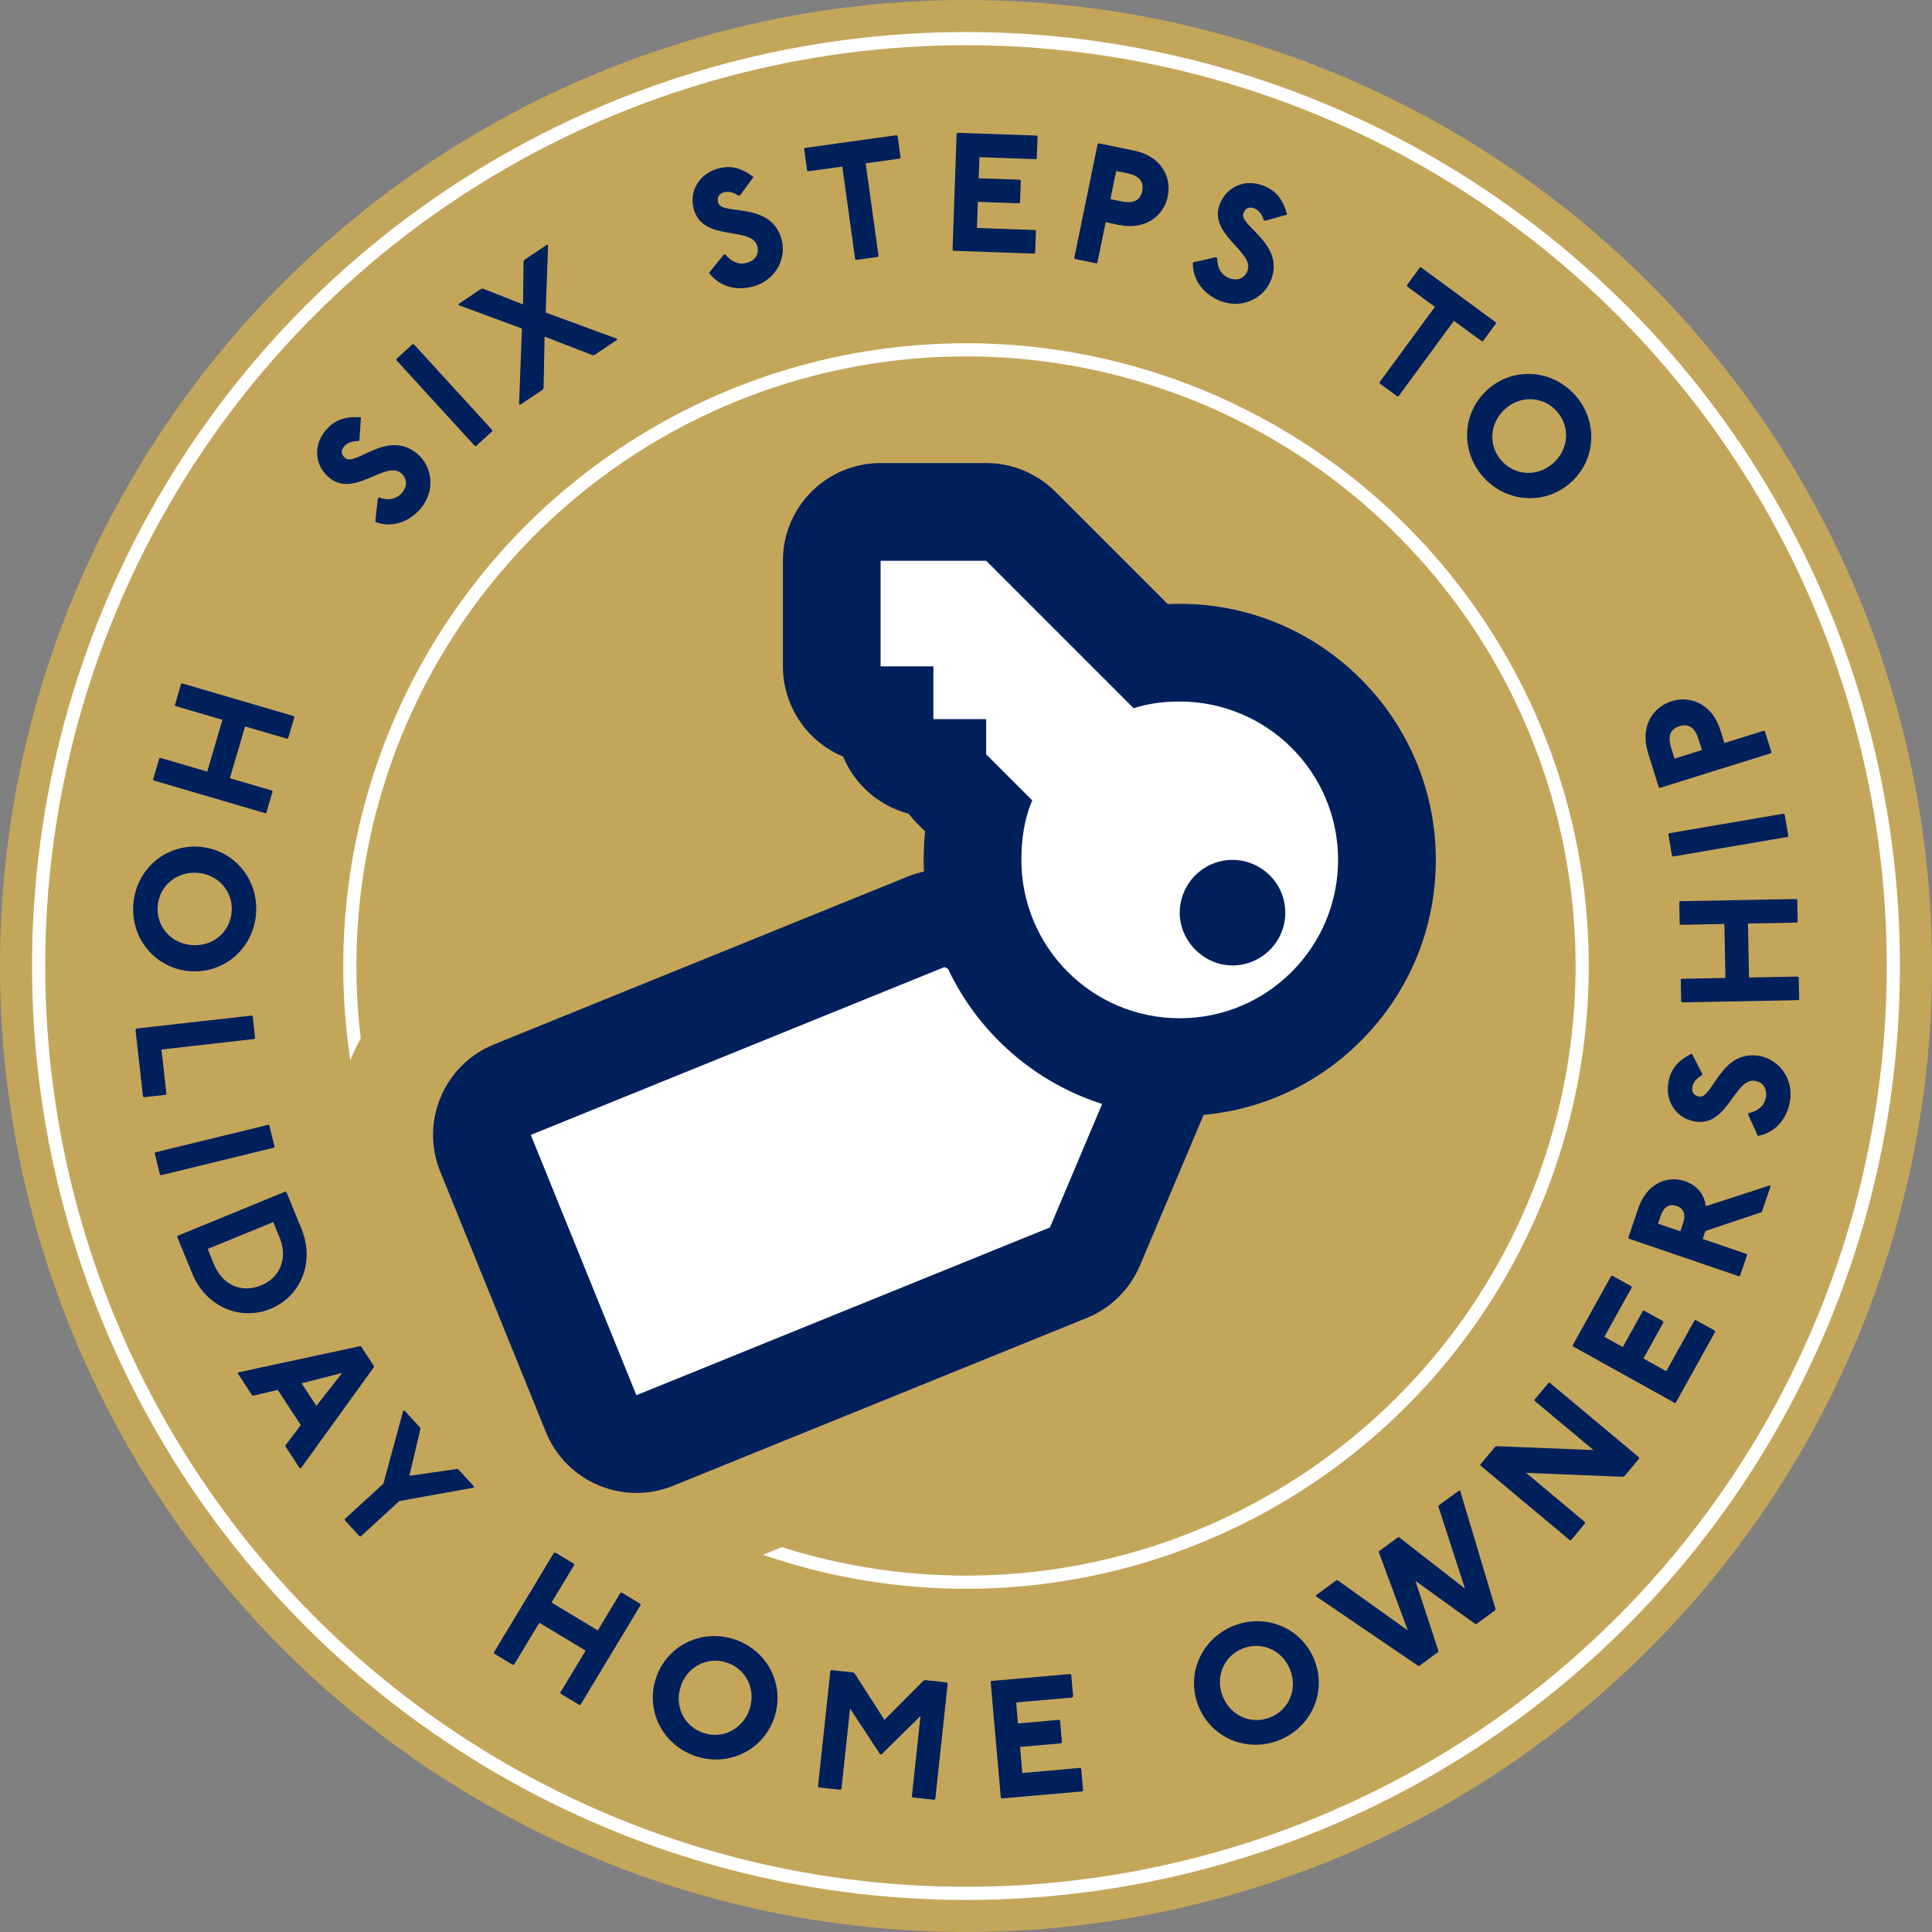 <?xml version="1.0" encoding="UTF-8"?>
<svg id="uuid-431246e5-128e-45aa-bb5d-ab7d8c1f790b" data-name="Layer 1" xmlns="http://www.w3.org/2000/svg" viewBox="0 0 220 220">
  <rect x="0" y="0" width="220" height="220" fill="#808080" stroke="none"/>
  <defs>
    <style>
      .uuid-2ecf8a6a-2faf-4d54-9196-7dc13f839f4a {
        fill: #00205b;
      }

      .uuid-da60f585-4fc4-4c11-9999-2660273ac3b0 {
        fill: #c4a65b;
      }

      .uuid-d0569493-9e24-4e60-ba13-3b05139e13b1 {
        fill: #fff;
      }

      .uuid-2db02dfa-32c7-4a1b-8953-f8d1df2807bc {
        fill: none;
        stroke: #fff;
        stroke-miterlimit: 10;
        stroke-width: 1.5px;
      }
    </style>
  </defs>
  <circle class="uuid-da60f585-4fc4-4c11-9999-2660273ac3b0" cx="110" cy="110" r="110"/>
  <circle class="uuid-2db02dfa-32c7-4a1b-8953-f8d1df2807bc" cx="110" cy="110.001" r="70.165"/>
  <path class="uuid-da60f585-4fc4-4c11-9999-2660273ac3b0" d="M107.534,110.129l20.833,8.808-8.808,20.834-47.091,19.105-12.025-29.641,47.091-19.105M107.534,87.874c-2.841,0-5.683.544-8.367,1.633l-47.091,19.105c-11.389,4.621-16.877,17.599-12.256,28.989l12.025,29.641c2.219,5.469,6.52,9.833,11.956,12.132,2.769,1.171,5.717,1.757,8.666,1.757,2.841,0,5.683-.544,8.367-1.633l47.091-19.105c5.469-2.219,9.833-6.52,12.132-11.956l8.808-20.834c4.786-11.321-.511-24.378-11.832-29.165l-20.833-8.808c-2.769-1.171-5.717-1.757-8.666-1.757h0Z"/>
  <circle class="uuid-2db02dfa-32c7-4a1b-8953-f8d1df2807bc" cx="110" cy="110" r="105.6"/>
  <g>
    <g>
      <path class="uuid-d0569493-9e24-4e60-ba13-3b05139e13b1" d="M72.468,164.44c-.737,0-1.475-.146-2.167-.44-1.358-.575-2.434-1.665-2.988-3.033l-12.025-29.642c-1.155-2.848.216-6.092,3.063-7.248l47.092-19.105c.671-.272,1.382-.408,2.092-.408.737,0,1.475.146,2.167.44l20.833,8.808c2.83,1.196,4.154,4.461,2.958,7.291l-8.808,20.834c-.575,1.359-1.666,2.435-3.033,2.989l-47.092,19.105c-.671.272-1.382.408-2.092.408Z"/>
      <path class="uuid-2ecf8a6a-2faf-4d54-9196-7dc13f839f4a" d="M107.534,110.129l20.833,8.808-8.808,20.833-47.091,19.105-12.025-29.641,47.091-19.105M107.534,99.002c-1.421,0-2.841.272-4.183.816l-47.091,19.105c-5.695,2.31-8.438,8.8-6.128,14.495l12.025,29.641c1.109,2.735,3.26,4.917,5.978,6.066,1.385.585,2.859.878,4.333.878,1.421,0,2.841-.272,4.183-.816l47.091-19.105c2.735-1.109,4.917-3.26,6.066-5.978l8.808-20.833c1.149-2.718,1.172-5.782.062-8.516-1.109-2.735-3.26-4.917-5.978-6.066l-20.833-8.808c-1.385-.585-2.859-.878-4.333-.878h0Z"/>
    </g>
    <g>
      <path class="uuid-d0569493-9e24-4e60-ba13-3b05139e13b1" d="M134.337,121.514c-13.011,0-23.596-10.585-23.596-23.597,0-1.846.17-3.584.508-5.201l-2.886-2.886c-.667-.667-1.147-1.487-1.407-2.377h-.669c-3.073,0-5.564-2.491-5.564-5.564v-.447h-.447c-3.073,0-5.564-2.491-5.564-5.564v-12.021c0-3.073,2.49-5.564,5.564-5.564h12.021c1.476,0,2.891.586,3.935,1.63l14.63,14.631c1.085-.154,2.205-.232,3.354-.232h.12c13.012,0,23.597,10.585,23.597,23.596-.001,13.011-10.587,23.597-23.597,23.597Z"/>
      <path class="uuid-2ecf8a6a-2faf-4d54-9196-7dc13f839f4a" d="M112.298,63.856l16.79,16.79c1.603-.521,3.366-.761,5.129-.761h.12c9.898,0,18.032,8.014,18.032,18.032,0,9.898-8.014,18.032-18.032,18.032-10.018,0-18.032-8.135-18.032-18.032,0-2.404.361-4.769,1.242-6.772l-5.249-5.249v-4.007h-6.011v-6.011h-6.011s0-12.022,0-12.022h12.021M112.298,52.728h-12.021c-6.146,0-11.127,4.982-11.127,11.127v12.022c0,2.951,1.172,5.782,3.259,7.868,1.04,1.04,2.265,1.853,3.598,2.407,1.32,3.179,4.072,5.614,7.451,6.5.298.389.622.761.973,1.111l.904.904c-.104,1.054-.156,2.138-.156,3.249,0,16.079,13.081,29.16,29.16,29.16,7.814,0,15.151-3.048,20.659-8.582,5.482-5.507,8.501-12.815,8.501-20.578,0-16.079-13.081-29.16-29.16-29.16h-.12c-.421,0-.84.009-1.256.026l-12.795-12.795c-2.087-2.087-4.917-3.259-7.868-3.259h0Z"/>
    </g>
    <path class="uuid-2ecf8a6a-2faf-4d54-9196-7dc13f839f4a" d="M140.348,97.917c3.246,0,6.011,2.645,6.011,6.011,0,3.366-2.765,6.011-6.011,6.011-3.246,0-6.011-2.765-6.011-6.011s2.645-6.011,6.011-6.011Z"/>
  </g>
  <g>
    <g>
      <path class="uuid-2ecf8a6a-2faf-4d54-9196-7dc13f839f4a" d="M40.812,50.241c-.713-.048-1.305.207-1.613.574-.434.514-.325.981.114,1.352,1.175.989,4.825-3.342,8.201-.499,1.762,1.483,2.065,4.249.396,6.231-1.3,1.542-3.283,2.256-5.184,1.534l.293-2.64.123-.146c1.293.461,2.144.047,2.639-.54.619-.734.611-1.619-.122-2.237-1.762-1.483-5.339,2.909-8.201.499-1.688-1.421-1.762-3.716-.388-5.346,1.052-1.248,2.246-1.623,4.027-1.503l-.162,2.574-.123.146Z"/>
      <path class="uuid-2ecf8a6a-2faf-4d54-9196-7dc13f839f4a" d="M46.981,39.188l.136.006,8.938,9.781-.006.135-1.843,1.684-.136-.006-8.94-9.781.007-.135,1.843-1.684Z"/>
      <path class="uuid-2ecf8a6a-2faf-4d54-9196-7dc13f839f4a" d="M54.783,32.896l.213-.027,4.559,1.797.065-4.899.106-.186,2.551-1.711.134.026-.272,7.696,8.13,2.985-.026.133-2.551,1.711-.213.027-5.465-2.115-.116,5.858-.106.186-2.551,1.711-.133-.026.321-8.655-7.224-2.668.026-.133,2.551-1.711Z"/>
      <path class="uuid-2ecf8a6a-2faf-4d54-9196-7dc13f839f4a" d="M84.093,22.291c-.574-.425-1.209-.53-1.668-.388-.642.199-.804.651-.633,1.201.454,1.467,5.864-.207,7.17,4.011.681,2.201-.557,4.694-3.033,5.461-1.926.596-3.981.127-5.189-1.509l1.672-2.065.184-.057c.839,1.087,1.777,1.198,2.511.971.917-.284,1.389-1.033,1.105-1.95-.682-2.201-6.064-.435-7.171-4.011-.652-2.109.526-4.082,2.562-4.712,1.56-.482,2.767-.152,4.201.911l-1.526,2.081-.184.057Z"/>
      <path class="uuid-2ecf8a6a-2faf-4d54-9196-7dc13f839f4a" d="M102.103,15.395l.108.082.343,2.472-.082.108-3.897.541,1.466,10.552-.082.108-2.472.343-.108-.082-1.465-10.552-3.897.541-.108-.082-.344-2.472.082-.108,10.457-1.452Z"/>
      <path class="uuid-2ecf8a6a-2faf-4d54-9196-7dc13f839f4a" d="M118.053,15.435l.093.099-.087,2.496-.1.093-6.431-.225-.084,2.399,4.703.165.093.099-.087,2.496-.1.093-4.703-.165-.104,2.975,6.623.232.093.099-.088,2.496-.099.092-9.214-.322-.093-.099.463-13.245.1-.092,9.021.315Z"/>
      <path class="uuid-2ecf8a6a-2faf-4d54-9196-7dc13f839f4a" d="M129.148,17.149c3.01.618,4.298,2.94,3.835,5.198-.464,2.258-2.562,3.886-5.572,3.268l-1.506-.309-.945,4.61-.113.075-2.446-.502-.074-.113,2.663-12.982.113-.075,4.046.83ZM126.446,22.672l1.316.27c1.224.251,2.072-.065,2.304-1.193.232-1.129-.424-1.754-1.647-2.005l-1.316-.27-.656,3.198Z"/>
      <path class="uuid-2ecf8a6a-2faf-4d54-9196-7dc13f839f4a" d="M143.9,25.062c-.189-.689-.623-1.164-1.071-1.336-.627-.241-1.034.014-1.24.552-.551,1.433,4.738,3.463,3.156,7.583-.826,2.15-3.342,3.343-5.762,2.414-1.883-.723-3.208-2.361-3.147-4.394l2.592-.588.18.069c-.013,1.373.656,2.041,1.373,2.315.896.344,1.73.048,2.075-.848.825-2.149-4.498-4.09-3.156-7.583.792-2.06,2.938-2.881,4.928-2.117,1.524.585,2.269,1.591,2.739,3.312l-2.486.69-.18-.069Z"/>
      <path class="uuid-2ecf8a6a-2faf-4d54-9196-7dc13f839f4a" d="M170.327,36.699l.021.134-1.478,2.011-.135.021-3.172-2.331-6.309,8.587-.135.021-2.011-1.478-.021-.134,6.309-8.587-3.172-2.33-.021-.134,1.478-2.011.134-.021,8.51,6.252Z"/>
      <path class="uuid-2ecf8a6a-2faf-4d54-9196-7dc13f839f4a" d="M178.998,54.826c-2.865,2.697-7.271,2.495-9.969-.371-2.696-2.865-2.63-7.276.235-9.972s7.272-2.495,9.969.371,2.63,7.276-.235,9.972ZM171.304,46.649c-1.747,1.644-1.825,4.221-.247,5.898s4.155,1.756,5.902.111c1.747-1.644,1.826-4.221.247-5.898-1.578-1.677-4.155-1.755-5.902-.111Z"/>
    </g>
    <g>
      <path class="uuid-2ecf8a6a-2faf-4d54-9196-7dc13f839f4a" d="M32.818,84.06l-.119.065-4.793-1.404-1.728,5.898,4.793,1.404.065.119-.702,2.397-.12.065-12.718-3.727-.065-.119.702-2.396.119-.065,5.346,1.566,1.728-5.898-5.346-1.566-.065-.119.702-2.396.12-.065,12.718,3.727.065.12-.702,2.396Z"/>
      <path class="uuid-2ecf8a6a-2faf-4d54-9196-7dc13f839f4a" d="M21.65,110.592c-3.926-.288-6.758-3.672-6.471-7.598.288-3.926,3.584-6.861,7.51-6.573s6.758,3.672,6.47,7.598c-.287,3.926-3.583,6.861-7.509,6.573ZM22.471,99.39c-2.394-.175-4.347,1.51-4.515,3.808-.169,2.298,1.518,4.251,3.911,4.426s4.346-1.51,4.515-3.809c.168-2.298-1.518-4.25-3.911-4.426Z"/>
      <path class="uuid-2ecf8a6a-2faf-4d54-9196-7dc13f839f4a" d="M29.053,118.207l-.084.106-10.586,1.194.57,5.054-.085.106-2.479.279-.106-.085-.86-7.629.085-.106,13.16-1.485.106.085.279,2.479Z"/>
      <path class="uuid-2ecf8a6a-2faf-4d54-9196-7dc13f839f4a" d="M31.264,130.572l-.071.116-12.865,3.138-.116-.07-.591-2.424.07-.116,12.866-3.138.115.07.592,2.424Z"/>
      <path class="uuid-2ecf8a6a-2faf-4d54-9196-7dc13f839f4a" d="M34.325,139.915c1.568,3.819-.09,7.717-3.518,9.124s-7.348-.2-8.915-4.019l-1.715-4.174.053-.125,12.255-5.033.126.052,1.714,4.174ZM23.649,142.223l.73,1.776c.948,2.309,3.114,3.288,5.334,2.376,2.221-.912,3.074-3.13,2.126-5.439l-.73-1.776-7.46,3.063Z"/>
      <path class="uuid-2ecf8a6a-2faf-4d54-9196-7dc13f839f4a" d="M42.588,155.571l-.027.133-8.305,11.502-.133-.028-1.627-2.491.027-.133,1.725-2.273-2.625-4.017-2.773.666-.133-.028-1.628-2.49.028-.133,13.868-2.986.133.028,1.47,2.249ZM34.346,157.518l1.68,2.571,2.936-3.752-4.615,1.182Z"/>
      <path class="uuid-2ecf8a6a-2faf-4d54-9196-7dc13f839f4a" d="M47.876,162.606l-.007.136-1.252,5.314,5.402-.782.136.006,1.816,1.982-.006.136-8.494,1.53-4.39,4.021-.136-.006-1.685-1.841.006-.136,4.39-4.021,2.268-8.327.136.006,1.816,1.982Z"/>
      <path class="uuid-2ecf8a6a-2faf-4d54-9196-7dc13f839f4a" d="M65.353,178.074l.032.132-2.578,4.276,5.264,3.174,2.578-4.276.132-.033,2.139,1.289.032.132-6.843,11.35-.132.033-2.139-1.29-.032-.132,2.876-4.77-5.264-3.174-2.876,4.77-.132.033-2.139-1.29-.033-.132,6.844-11.35.132-.033,2.139,1.29Z"/>
      <path class="uuid-2ecf8a6a-2faf-4d54-9196-7dc13f839f4a" d="M88.154,195.633c-1.276,3.723-5.268,5.601-8.99,4.324-3.723-1.276-5.723-5.208-4.446-8.931,1.276-3.722,5.269-5.6,8.991-4.324,3.722,1.276,5.722,5.209,4.445,8.931ZM77.532,191.992c-.778,2.269.355,4.586,2.534,5.333s4.495-.386,5.273-2.656c.778-2.269-.355-4.586-2.534-5.333s-4.495.386-5.273,2.656Z"/>
      <path class="uuid-2ecf8a6a-2faf-4d54-9196-7dc13f839f4a" d="M97.14,190.441l.181.116,3.392,5.287,4.435-4.449.201-.075,2.482.266.085.105-1.411,13.171-.105.085-2.481-.266-.085-.105.981-9.163-4.425,4.353-.19-.021-3.402-5.191-.981,9.163-.105.085-2.481-.266-.086-.105,1.411-13.171.105-.085,2.481.266Z"/>
      <path class="uuid-2ecf8a6a-2faf-4d54-9196-7dc13f839f4a" d="M121.881,190.623l.104.087.218,2.485-.087.104-6.405.562.21,2.39,4.685-.412.103.087.219,2.485-.088.104-4.684.411.26,2.964,6.596-.579.104.087.218,2.486-.087.104-9.177.806-.104-.087-1.158-13.192.087-.104,8.986-.789Z"/>
      <path class="uuid-2ecf8a6a-2faf-4d54-9196-7dc13f839f4a" d="M149.652,188.973c1.48,3.647-.302,7.685-3.948,9.164-3.647,1.48-7.738-.176-9.218-3.823-1.48-3.647.302-7.685,3.948-9.165,3.647-1.48,7.738.176,9.218,3.824ZM139.244,193.195c.902,2.224,3.278,3.228,5.413,2.362s3.14-3.242,2.237-5.466c-.902-2.224-3.278-3.228-5.413-2.363-2.135.866-3.14,3.242-2.237,5.466Z"/>
      <path class="uuid-2ecf8a6a-2faf-4d54-9196-7dc13f839f4a" d="M152.196,179.935l.135.021,7.977,5.698-3.295-8.887.021-.134,2.169-1.587.134.021,7.477,5.826-3.021-9.326.021-.134,2.323-1.701.134.021,4.028,13.464-.021.134-2.169,1.587-.134-.021-6.796-4.897,2.614,7.958-.021.134-2.169,1.587-.134-.021-11.617-7.909.021-.134,2.323-1.701Z"/>
      <path class="uuid-2ecf8a6a-2faf-4d54-9196-7dc13f839f4a" d="M170.241,164.763l.197-.085,11.017.444-6.707-5.603-.012-.135,1.601-1.916.135-.012,10.171,8.497.013.135-1.663,1.99-.196.086-11.017-.444,6.706,5.603.013.135-1.601,1.917-.136.012-10.171-8.497-.012-.135,1.662-1.99Z"/>
      <path class="uuid-2ecf8a6a-2faf-4d54-9196-7dc13f839f4a" d="M183.462,145.3l.131-.038,2.182,1.212.038.13-3.124,5.623,2.099,1.165,2.284-4.112.13-.037,2.183,1.212.037.13-2.284,4.112,2.602,1.445,3.217-5.791.13-.037,2.183,1.212.037.131-4.475,8.057-.131.037-11.582-6.433-.037-.13,4.382-7.889Z"/>
      <path class="uuid-2ecf8a6a-2faf-4d54-9196-7dc13f839f4a" d="M186.565,137.563c.932-2.726,3.217-3.772,5.307-3.057,1.454.497,2.205,1.565,2.378,2.842l7.306-2.374.06.122-.994,2.908-.122.06-6.302,2.108-.31.909,4.998,1.708.06.122-.808,2.363-.121.06-12.54-4.285-.06-.122,1.148-3.362ZM191.343,140.21l.31-.909c.31-.908.164-1.669-.744-1.979-.909-.31-1.489.201-1.8,1.11l-.31.909,2.544.869Z"/>
      <path class="uuid-2ecf8a6a-2faf-4d54-9196-7dc13f839f4a" d="M193.805,122.45c-.636.325-1.012.847-1.089,1.321-.107.664.226,1.009.795,1.101,1.516.246,2.421-5.345,6.779-4.64,2.274.368,3.957,2.585,3.543,5.144-.321,1.99-1.655,3.622-3.658,3.978l-1.106-2.416.031-.19c1.346-.268,1.863-1.06,1.985-1.818.153-.947-.308-1.703-1.255-1.856-2.274-.368-3.084,5.238-6.78,4.64-2.179-.352-3.422-2.285-3.082-4.388.261-1.611,1.093-2.546,2.683-3.358l1.185,2.292-.031.19Z"/>
      <path class="uuid-2ecf8a6a-2faf-4d54-9196-7dc13f839f4a" d="M191.391,111.552l.094-.098,4.991-.095-.117-6.143-4.991.095-.098-.094-.048-2.496.094-.098,13.245-.253.098.094.048,2.496-.094.098-5.567.106.117,6.143,5.567-.106.098.094.048,2.496-.095.098-13.245.253-.098-.094-.047-2.496Z"/>
      <path class="uuid-2ecf8a6a-2faf-4d54-9196-7dc13f839f4a" d="M189.975,94.995l.078-.111,13.056-2.232.11.079.421,2.459-.079.111-13.055,2.232-.111-.078-.42-2.46Z"/>
      <path class="uuid-2ecf8a6a-2faf-4d54-9196-7dc13f839f4a" d="M187.659,85.718c-.915-2.932.494-5.182,2.693-5.869s4.638.362,5.554,3.294l.458,1.466,4.489-1.402.12.063.744,2.382-.062.121-12.646,3.948-.12-.063-1.23-3.94ZM193.798,85.411l-.401-1.283c-.371-1.191-1.059-1.781-2.158-1.438s-1.329,1.22-.957,2.411l.4,1.283,3.116-.973Z"/>
    </g>
  </g>
</svg>